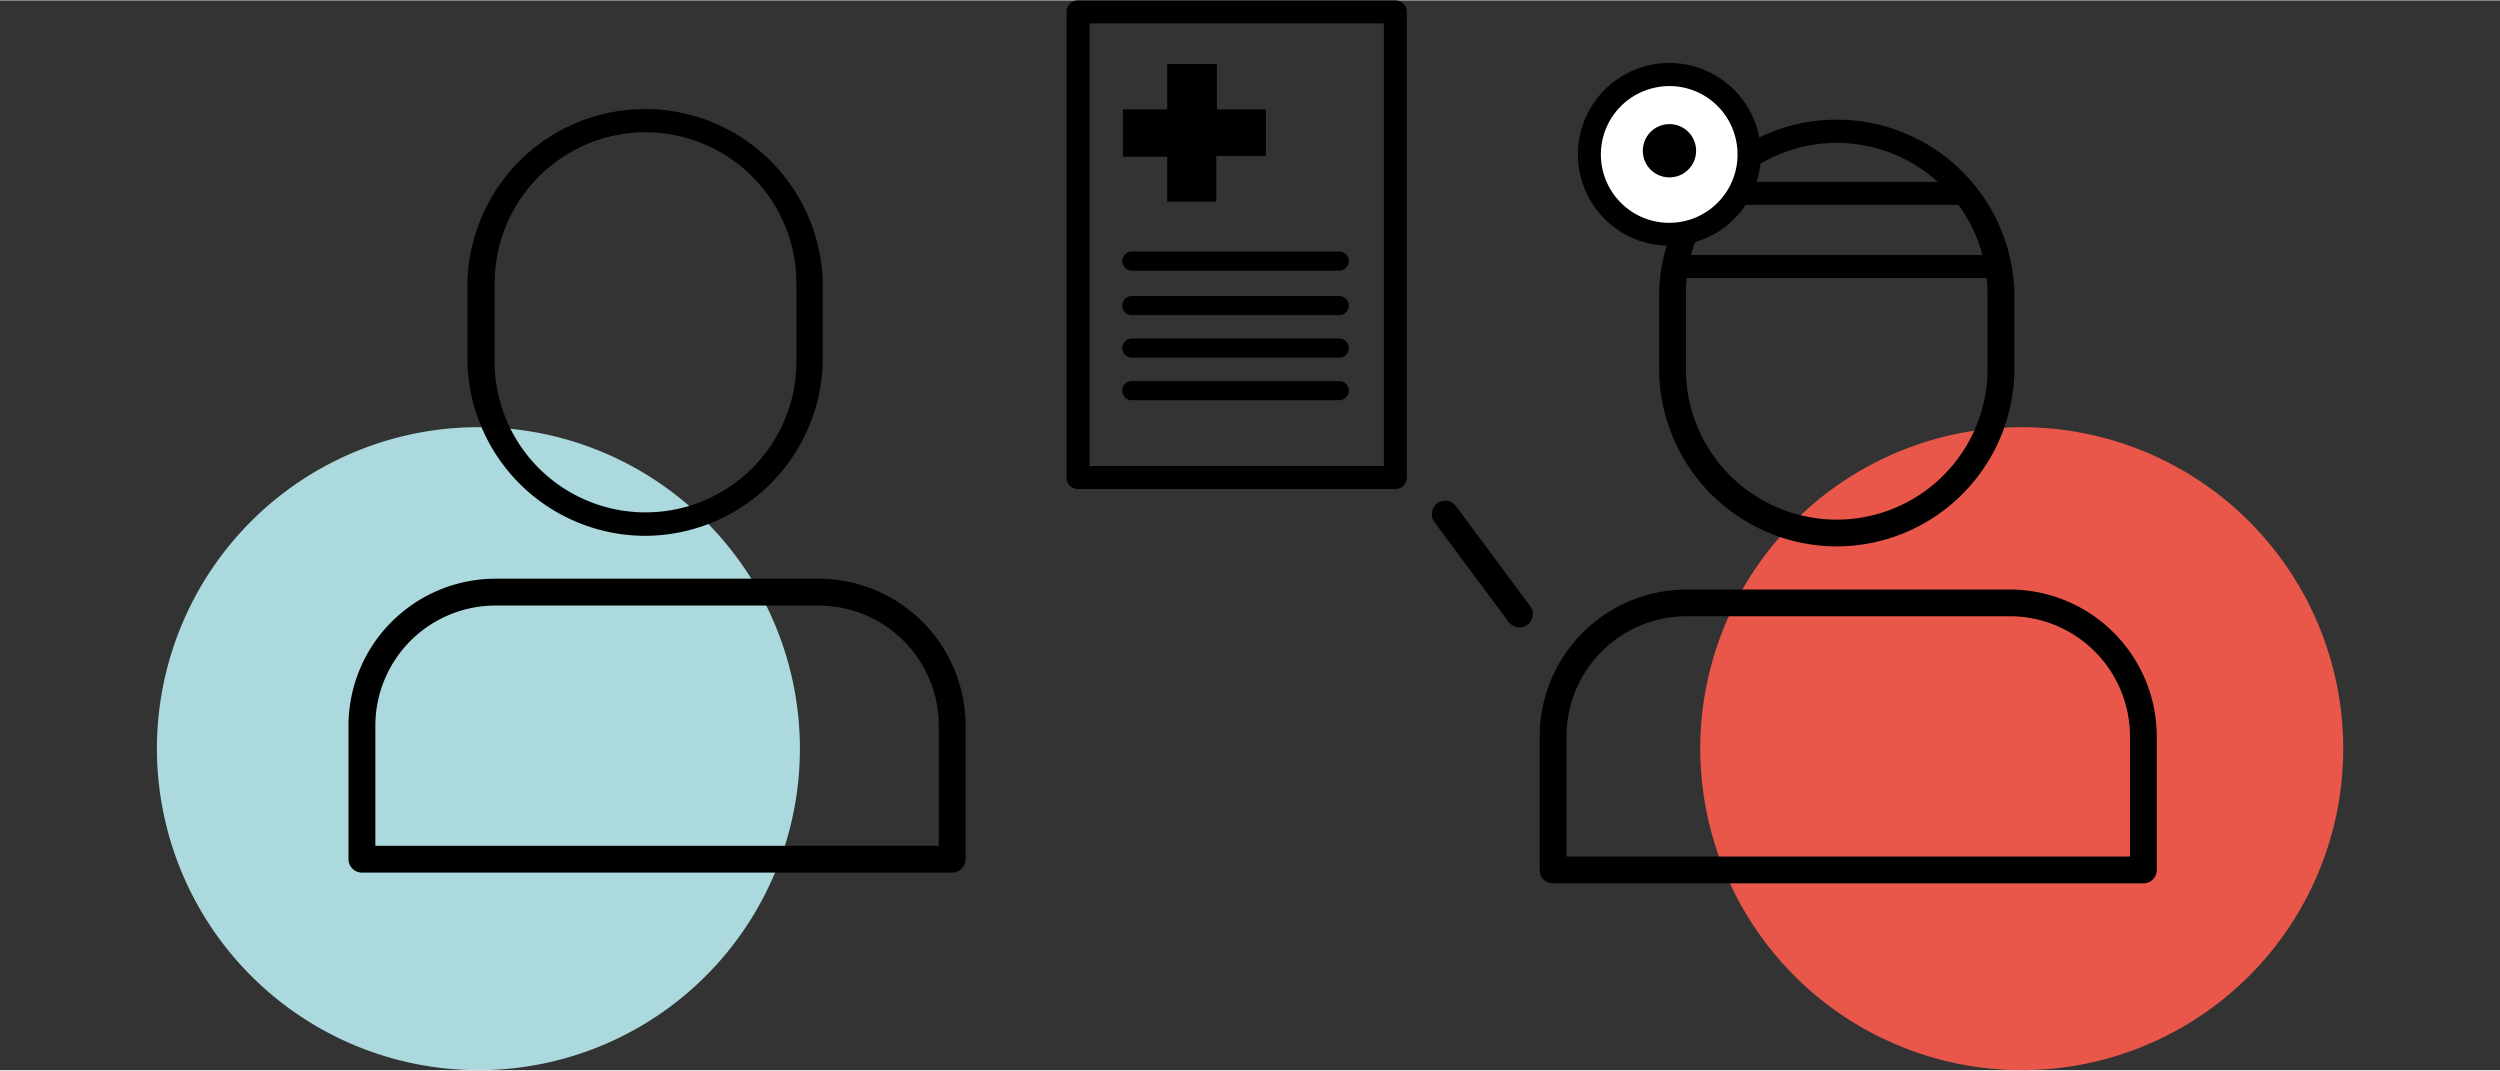 <?xml version="1.0"?>
<svg xmlns="http://www.w3.org/2000/svg" id="Ebene_1" data-name="Ebene 1" viewBox="0 0 336.95 144.18" width="425" height="182"><rect x="0" y="0" width="336.95" height="144.18" fill="#333333" stroke="none"/><defs><style>.cls-1{fill:#abd9dd;}.cls-2{fill:#e9574b;}.cls-3{fill:#fff;}</style></defs><path class="cls-1" d="M64.47,144.18a43.33,43.33,0,1,0-43.32-43.33,43.37,43.37,0,0,0,43.32,43.33"/><path class="cls-2" d="M272.48,144.18a43.33,43.33,0,1,0-43.32-43.33,43.37,43.37,0,0,0,43.32,43.33"/><path d="M87,72.16a24,24,0,0,1-24-23.95V38.1a23.95,23.95,0,0,1,47.89,0V48.21A24,24,0,0,1,87,72.16Zm0-54.39A20.36,20.36,0,0,0,66.67,38.1V48.21a20.34,20.34,0,1,0,40.67,0V38.1A20.35,20.35,0,0,0,87,17.77Z"/><path d="M128.34,117.55H48.78a1.81,1.81,0,0,1-1.81-1.8v-18A19.84,19.84,0,0,1,66.78,77.94h43.56a19.83,19.83,0,0,1,19.8,19.81v18A1.81,1.81,0,0,1,128.34,117.55Zm-77.75-3.61h75.94V97.75a16.2,16.2,0,0,0-16.19-16.19H66.78A16.2,16.2,0,0,0,50.59,97.75Z"/><path d="M247.55,73.59a24,24,0,0,1-23.94-23.94V39.53a23.95,23.95,0,0,1,47.89,0V49.65A24,24,0,0,1,247.55,73.59Zm0-54.39a20.35,20.35,0,0,0-20.33,20.33V49.65a20.33,20.33,0,1,0,40.66,0V39.53A20.35,20.35,0,0,0,247.55,19.2Z"/><rect x="232.26" y="24.45" width="32.09" height="3.1"/><path d="M288.88,119H209.33a1.8,1.8,0,0,1-1.81-1.8v-18a19.82,19.82,0,0,1,19.8-19.8h43.57a19.83,19.83,0,0,1,19.8,19.8v18A1.8,1.8,0,0,1,288.88,119Zm-77.75-3.61h75.95V99.18A16.21,16.21,0,0,0,270.89,83H227.32a16.21,16.21,0,0,0-16.19,16.19Z"/><rect x="225.01" y="34.32" width="44.76" height="3.1"/><path class="cls-3" d="M225,31.41a10.75,10.75,0,1,0-10.75-10.75A10.71,10.71,0,0,0,225,31.41"/><path d="M225,33.06a12.31,12.31,0,0,1-12-9.47A12.3,12.3,0,0,1,237,17.93a12.31,12.31,0,0,1-12,15.13ZM222.87,11.8a9.21,9.21,0,1,0,11.07,6.85,9.16,9.16,0,0,0-11.07-6.85Z"/><path d="M225,23.85a3.59,3.59,0,1,0-3.58-3.59A3.57,3.57,0,0,0,225,23.85"/><path d="M188.06,65.85H145.3a1.54,1.54,0,0,1-1.55-1.55V1.55A1.54,1.54,0,0,1,145.3,0h42.76a1.54,1.54,0,0,1,1.55,1.55V64.3A1.54,1.54,0,0,1,188.06,65.85Zm-41.21-3.1h39.67V3.1H146.85Z"/><path d="M180.5,53.88H152.55a1.29,1.29,0,1,1,0-2.58H180.5a1.29,1.29,0,0,1,0,2.58Zm0-5.73H152.55a1.29,1.29,0,1,1,0-2.58H180.5a1.29,1.29,0,0,1,0,2.58Zm0-5.73H152.55a1.29,1.29,0,1,1,0-2.58H180.5a1.29,1.29,0,0,1,0,2.58Zm0-6H152.55a1.29,1.29,0,1,1,0-2.58H180.5a1.29,1.29,0,0,1,0,2.58Z"/><polygon points="157.32 14.69 157.32 8.56 164.01 8.56 164.01 14.69 170.62 14.69 170.62 20.98 163.93 20.98 163.93 27.11 157.32 27.11 157.32 21.06 151.35 21.06 151.35 14.69 157.32 14.69"/><path d="M204.79,84.5a1.81,1.81,0,0,1-1.45-.72l-10-13.46a1.8,1.8,0,1,1,2.89-2.16l10,13.46a1.8,1.8,0,0,1-1.44,2.88Z"/></svg>
